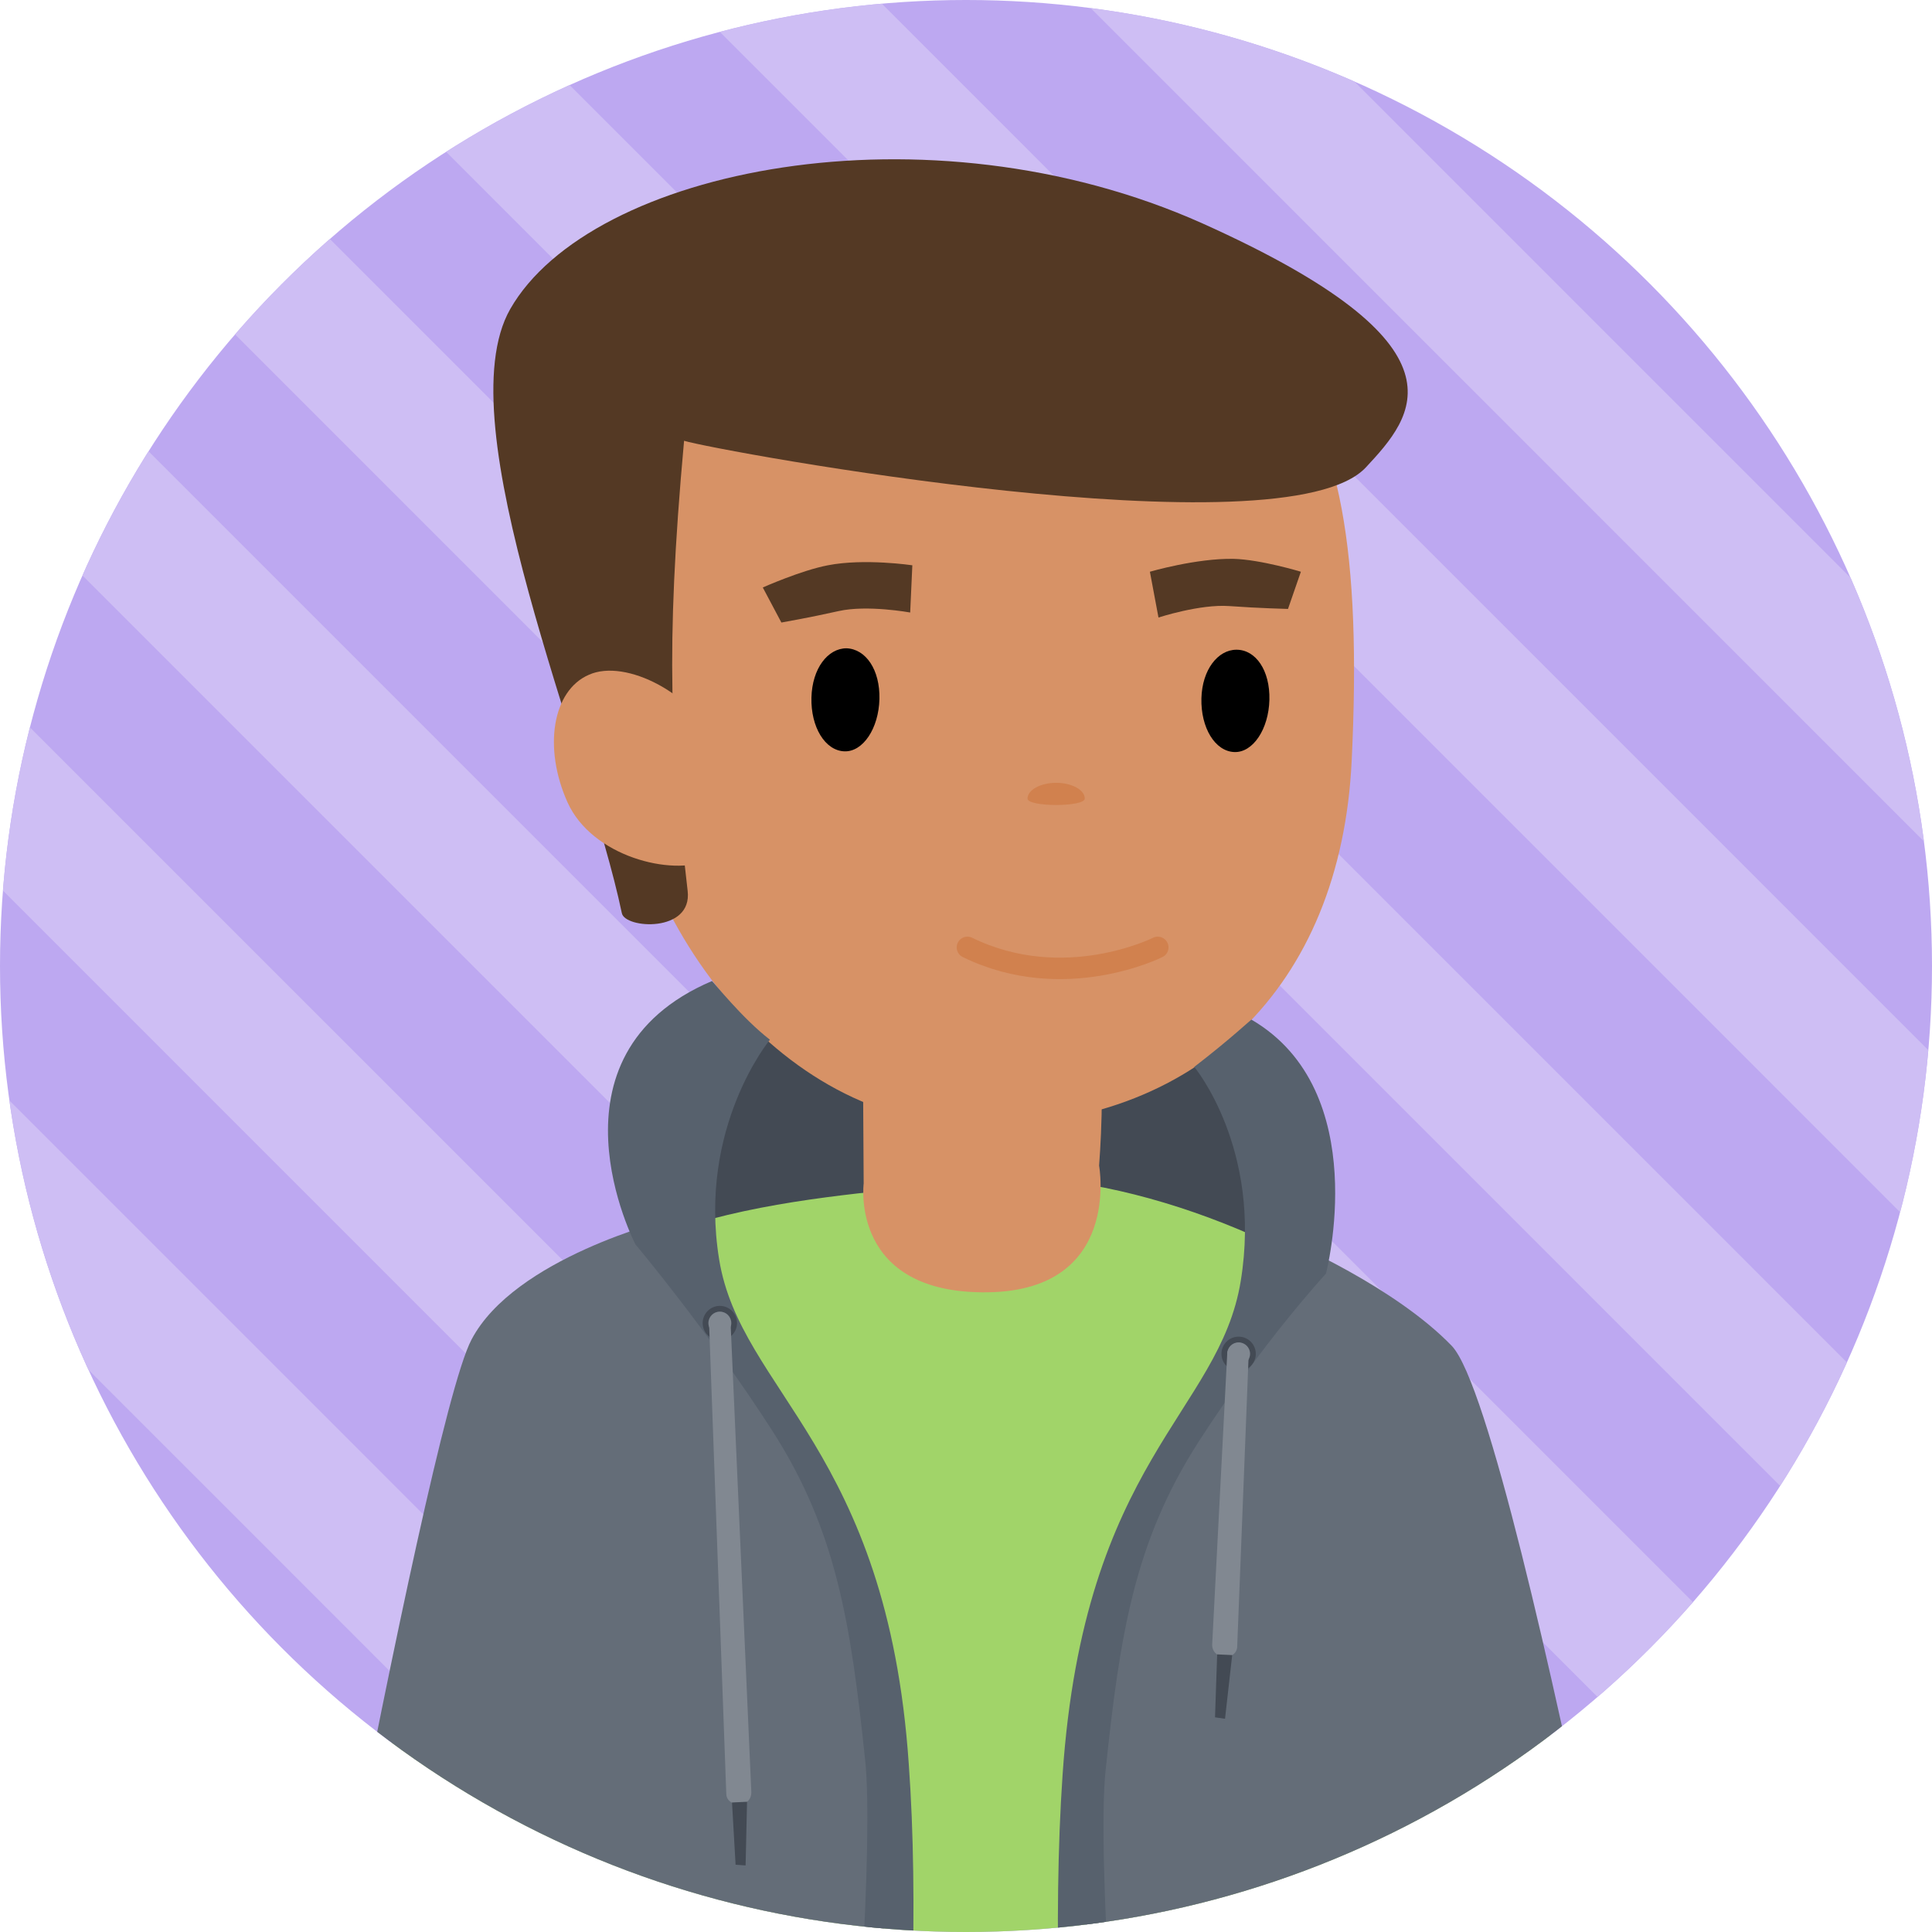 <svg version="1.1" id="img" xmlns="http://www.w3.org/2000/svg" xmlns:xlink="http://www.w3.org/1999/xlink" x="0px" y="0px" width="270px" height="270px" viewBox="0 0 270 270" xml:space="preserve"><style type="text/css">.st0{clip-path:url(#XMLID_19_);} .st1{fill:#CEBEF4;} .st2{fill:#434A54;} .st3{fill:#A1D469;} .st4{fill:#D79266;} .st5{fill:#543924;} .st6{fill:#D1814E;} .st7{fill:none;stroke:#D1814E;stroke-width:3;stroke-linecap:round;stroke-miterlimit:10;} .st8{fill:#646D78;} .st9{fill:#57616D;} .st10{fill:#818891;}</style><g id="XMLID_1974_"><g id="XMLID_1975_"><defs><circle id="XMLID_6_" cx="135" cy="135" r="135"/></defs><use xlink:href="#XMLID_6_" overflow="visible" fill="#BDA8F1"/><clipPath id="XMLID_19_"><use xlink:href="#XMLID_6_" overflow="visible"/></clipPath><g id="XMLID_1976_" class="st0"><path id="XMLID_2643_" transform="rotate(45.001 217.462 52.961)" class="st1" d="M68.7 43.5h297.6v18.8H68.7z"/><path id="XMLID_2642_" transform="rotate(45.001 52.318 218.11)" class="st1" d="M-96.5 208.7h297.6v18.8H-96.5z"/><path id="XMLID_2641_" transform="rotate(45.001 79.842 190.585)" class="st1" d="M-68.9 181.2h297.6V200H-68.9z"/><path id="XMLID_2640_" transform="rotate(45.001 107.366 163.06)" class="st1" d="M-41.4 153.6h297.6v18.8H-41.4z"/><path id="XMLID_2639_" transform="rotate(45.001 134.89 135.535)" class="st1" d="M-13.9 126.1h297.6v18.8H-13.9z"/><path id="XMLID_2633_" transform="rotate(45.001 162.414 108.01)" class="st1" d="M13.6 98.6h297.6v18.8H13.6z"/><path id="XMLID_2632_" transform="rotate(45.001 189.938 80.486)" class="st1" d="M41.2 71.1h297.6v18.8H41.2z"/></g><g id="XMLID_1977_" class="st0"><g id="XMLID_1978_"><path id="XMLID_1979_" class="st2" d="M93 174.5s1.8-36.6 35.3-39c52.3-3.8 50.9 40.3 50.9 40.3L93 174.5z"/><path id="XMLID_1980_" class="st3" d="M221.8 272s-10-72.8-25.3-86.2c-15.3-13.3-43.3-23.4-61-20.8s-50.7 2.2-65.8 24c-12 17.4-19.4 87.5-19.4 87.5l171.5-4.5z"/><path id="XMLID_1981_" class="st4" d="M153.1 148.1c-9.5-7.2-32.1-1.9-32.5.9l.1 16.4s-2 15.5 17.4 15.2c18.7-.3 15.5-17.7 15.5-17.7s1.1-13.9-.5-14.8z"/><path id="XMLID_1854_" class="st4" d="M188.9 106.3c-1.5 31.7-21.7 51.3-52.5 51-27.7-.2-49.7-28.7-50.9-60.4-1.2-31.7 1.2-60.9 45.1-60.2 46.4.7 61.1 11.7 58.3 69.6z"/><path id="XMLID_1853_" class="st5" d="M71.3 43.2c11.2-19.6 58.2-29.2 96.7-12 38.3 17.2 29.5 27 22.9 34.1-11.4 12.3-90.7-2.3-95.3-3.7-2.7 29.6-1.8 42.8.5 62.9.7 5.9-8.8 5.3-9.2 3.1-4.8-22.9-24.7-68.4-15.6-84.4z"/><path id="XMLID_1850_" class="st4" d="M100.5 104.5c3.4 7.6 3.6 13.5-1.5 15.7-5.1 2.3-16.3-.5-19.7-8.1-3.4-7.6-2.1-15.6 3-17.8 5.1-2.3 14.8 2.6 18.2 10.2z"/><path id="XMLID_1849_" d="M113.4 97.5c-.1 4.1 1.9 7.4 4.6 7.5 2.6.1 4.8-3.2 4.9-7.3.1-4.1-1.9-7-4.6-7.1-2.6 0-4.8 2.8-4.9 6.9z"/><path id="XMLID_1848_" d="M167.9 97.6c-.1 4.1 1.9 7.4 4.6 7.5 2.6.1 4.8-3.2 4.9-7.3.1-4.1-1.9-7-4.6-7-2.6 0-4.8 2.8-4.9 6.8z"/><path id="XMLID_1845_" class="st5" d="M127.5 79s-6.7-1-11.8 0c-3.7.7-9.1 3.1-9.1 3.1l2.6 4.9s4-.7 8-1.6c4-.9 10 .2 10 .2l.3-6.6z"/><path id="XMLID_1844_" class="st5" d="M160.7 79.9s6.5-1.9 11.7-1.8c3.8.1 9.4 1.8 9.4 1.8l-1.8 5.2s-4.1-.1-8.2-.4c-4.1-.3-9.9 1.6-9.9 1.6l-1.2-6.4z"/><path id="XMLID_1982_" class="st6" d="M143.6 111.6c0-1.2 1.8-2.2 4-2.2s4 1 4 2.2-8 1.2-8 0z"/><path id="XMLID_1840_" class="st7" d="M161.8 132.4s-13.1 6.6-26.6 0"/><path id="XMLID_1983_" class="st8" d="M93.2 170.5s-21.3 5.3-27.3 16.7c-3.4 6.4-11.2 44.3-17.4 76-1 5.4 74.4 18.6 74.5 16.3 1.1-18.8 1.4-35.8-.4-44.7-5.2-26.5-23.3-52.3-23.3-52.3l-6.1-12z"/><path id="XMLID_1984_" class="st8" d="M180.2 173.5s-21 39.1-25 47.3c-2.5 5.1-3.7 35.3-3.5 61 .1 15.5 75.2 1 71.6-17-6.2-30.1-15.4-71.4-20.4-76.7-8-8.3-22.7-14.6-22.7-14.6z"/><path id="XMLID_1985_" class="st9" d="M107.6 145.3s-10.1 12.2-7.1 30.7 23.5 26.5 26.5 70.5c.7 9.6.8 20.4.5 31.3-.2 7.8-7.2 1.5-7.1-1 .8-13.7 1.1-25.4.5-30.9-2-19-4-32-13-46s-19.1-26-19.1-26-13.7-26.4 10.7-36.8c.1 0 4.2 5.2 8.1 8.2z"/><path id="XMLID_1986_" class="st9" d="M166.9 149.1s9.5 11.4 6.5 29.9-21.9 25-24.9 69c-.7 10.1-.8 21.4-.5 32.8.1 2.1 7.6 7.9 7.2 0-.9-14.8-1.3-27.5-.7-33.3 2-19 4-32 13-46s17.8-23.5 17.8-23.5 6.7-25.5-10.4-35.5c0-.1-2.8 2.6-8 6.6z"/></g><circle id="XMLID_1987_" class="st2" cx="100.6" cy="184.9" r="2.4"/><circle id="XMLID_1988_" class="st10" cx="100.6" cy="184.9" r="1.6"/><path id="XMLID_1989_" class="st10" d="M99.1 185.1l2.4 65.6c0 .8.7 1.4 1.5 1.4h.5c.9 0 1.5-.7 1.5-1.6l-2.9-65.6c0-.7-.6-1.3-1.3-1.4-1 0-1.7.7-1.7 1.6z"/><circle id="XMLID_1990_" class="st2" cx="173.1" cy="189.2" r="2.4"/><circle id="XMLID_1991_" class="st10" cx="173.1" cy="189.2" r="1.6"/><path id="XMLID_25_" class="st10" d="M171.5 189.3l-2.1 40.6c0 .8.6 1.5 1.4 1.6h.5c.9.1 1.6-.6 1.6-1.4l1.6-40.7c0-.7-.5-1.4-1.2-1.5-.9-.2-1.8.5-1.8 1.4z"/><path id="XMLID_1992_" class="st2" d="M170.1 231.2l-.3 8.8 1.4.2 1-8.9z"/><path id="XMLID_8_" class="st2" d="M102.3 251.9l.5 8.7 1.4.1.2-8.9z"/></g></g></g></svg>